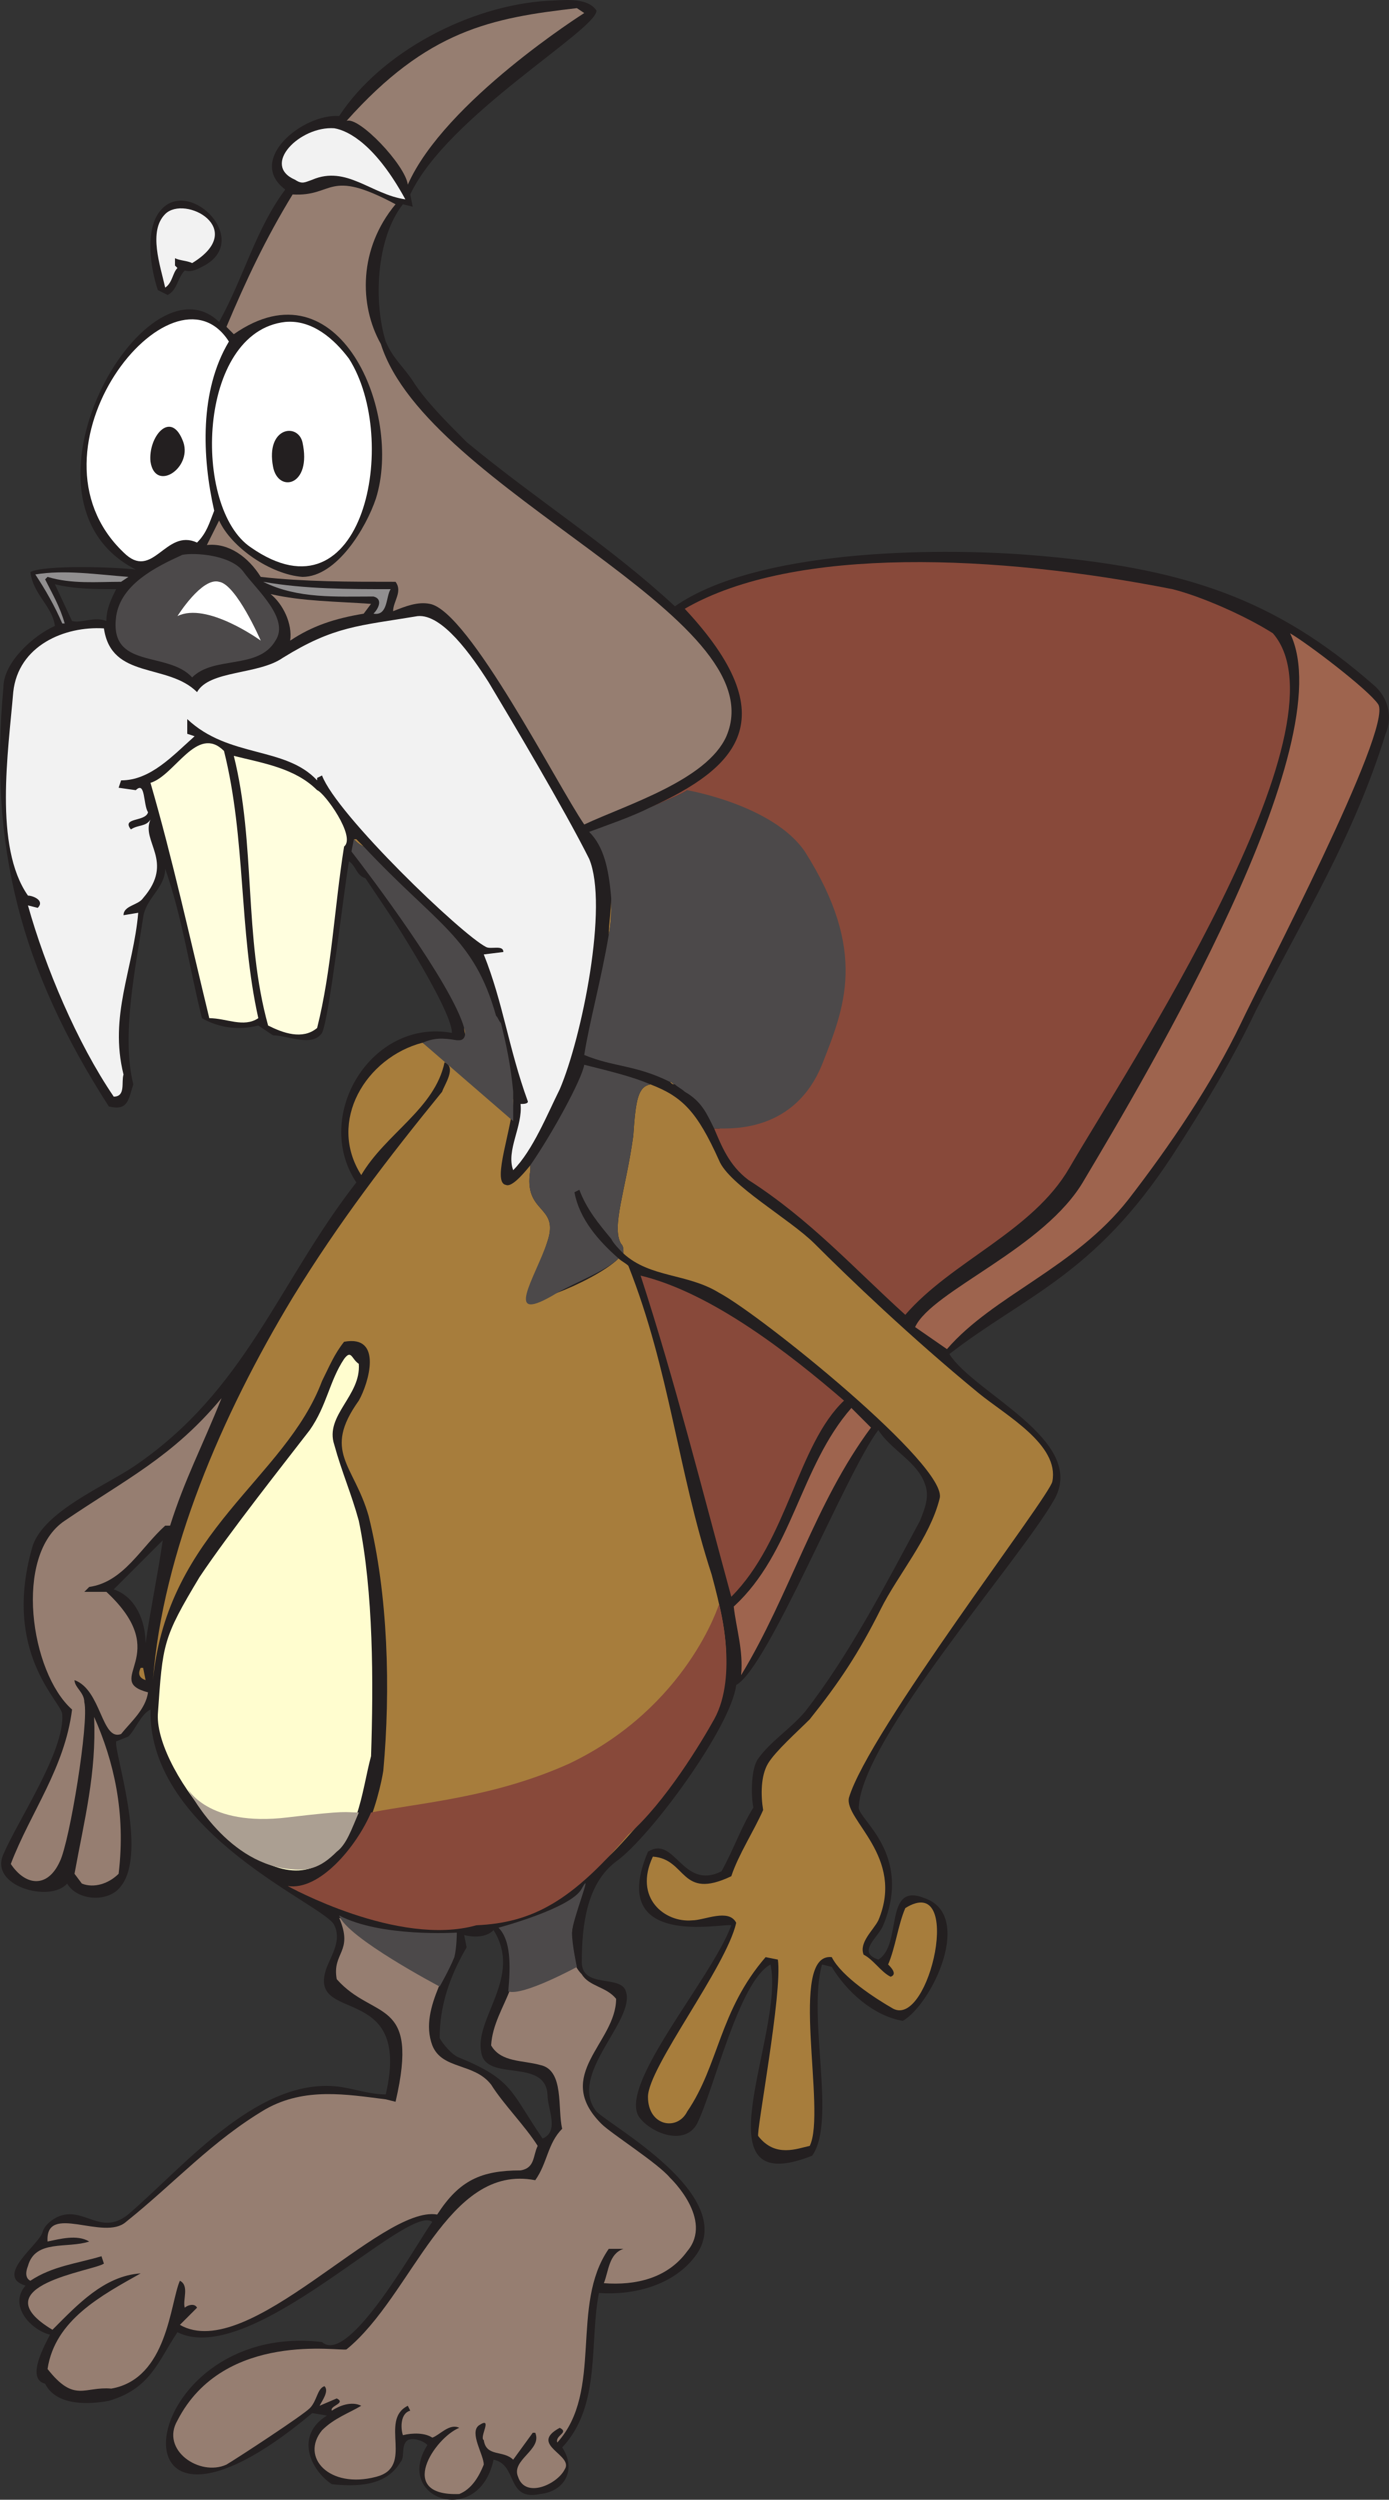 <svg xmlns="http://www.w3.org/2000/svg" width="425.088" height="764.743"><rect width="100%" height="100%" fill="#333333" stroke="none"/><path fill="#231f20" fill-rule="evenodd" d="M182.554 3.24c0 6-45.75 32.25-57 56.25l.75 3.75-3-.75c-8.25 10.5-9 30-5.25 42 2.25 5.25 5.25 7.5 8.25 12 3.75 6 10.5 12.75 16.5 18.75 21.75 18 43.5 31.5 63.75 50.25 24.75-17.25 78.75-18 108-15.75 48 3.75 75.75 13.5 105.75 39.75 4.5 3.75 6 9.75 3.75 15-9.75 31.5-24.75 55.5-39.75 84.75-6.75 14.25-15.75 29.25-25.5 44.25-24 36.75-45 42.75-68.25 60.75 7.5 12 42 26.25 32.25 44.25-10.5 18.75-59.25 73.5-60 94.5 0 3.75 16.5 14.25 7.5 36-1.5 3.75-8.25 8.25-1.5 10.5 7.5-4.5 1.5-24 14.25-18.75 15 5.25 2.25 32.25-6.75 37.5-9-1.5-17.25-9-21.75-16.5l-3-.75c-4.5 16.5 4.5 48-3 58.5-36 14.25-8.25-37.5-12.75-58.5-9.75 5.25-17.25 38.25-22.5 48.75-3.75 6.75-13.5 3-17.25-1.5-8.25-9 21.75-42.75 27.75-59.25-2.25-.75-38.25 7.5-25.5-22.5 8.25-5.25 10.5 12 22.5 6 3.75-6.75 6-13.5 9.75-19.5-.75-3.75-.75-12 1.5-15 3.75-5.25 9.75-9 14.25-14.25 13.5-17.25 24.75-39 35.25-58.5 1.5-3.75 3-7.5 1.5-11.25-2.25-6.75-10.5-10.5-14.25-16.5-9.75 12.75-33.75 72.75-43.5 78-1.5 12.75-26.25 46.5-36.75 54-9 6.75-10.5 19.5-10.5 30.75 0 8.25 12 3.75 13.5 9 3 9-18 25.5-9 36.75 4.5 4.5 42.75 25.5 30.75 43.5-6.75 9.75-19.5 12.75-30 12-3 15 .75 34.5-11.25 47.25 4.5 6.75.75 13.5-6.75 14.25-10.5 2.25-6.75-9-14.25-10.5-4.5 21-30.75 12-20.25-4.5-1.5-1.5-4.5-2.25-6-1.5-2.25 1.5-.75 5.25-2.25 6.75-4.5 7.5-13.5 7.5-21 6.75-6.75-4.5-11.25-15-1.5-21l-4.5-.75c-65.25 54.75-54.75-28.5 3-21.75 8.25 7.5 29.25-30.75 33.75-36.75-7.5-6-55.5 45-78 33.75-6 9-8.25 17.25-21 21-8.25 1.5-16.5.75-19.5-5.25-6-1.5 0-12 1.5-15-6-1.5-12.75-9-7.5-15-9.75-3 4.5-12.75 5.25-16.5.75-2.25 3-3.75 4.5-4.5 8.25-3.75 13.5 6.75 22.5-1.5 17.25-15 39.75-42 64.5-38.25 4.5.75 9 2.25 13.5 2.25 8.25-35.25-24.75-21-18-39 1.5-3.75 4.5-8.25 2.25-12.75-2.25-6-57-27.75-56.25-66-3 1.5-4.5 6-6.75 8.25l-3.75 1.5c-.75 3 9.75 33.75 1.5 44.25-3.75 5.25-13.5 4.5-16.5-.75-5.25 6-24 .75-19.5-9 4.5-10.5 18.75-31.5 18-42.75 0-3.75-18.75-18.75-9-51.75 3.75-10.5 21.75-18 30.75-24 34.5-23.25 44.25-56.25 68.25-87-13.5-20.25 4.5-50.25 29.25-45.75 0-7.5-21-39.75-26.25-47.25-3-.75-3-3.75-5.25-5.25-1.5 8.25-6 48-8.25 52.5-3 4.5-10.5.75-15 .75l-4.5-3c-6 1.5-12 .75-17.25-2.25-3.75-15-6-30.75-11.25-45.75 0 6-6 9-6.75 15-2.25 15-6.75 36-3 51-1.5 4.5-1.5 8.25-7.5 6.75-27-42-36.75-79.5-32.25-128.25 0-7.5 9-15.75 15.75-18.75-.75-6-6.75-9.75-7.5-16.5 4.5-2.25 26.25-1.5 32.25-.75-41.25-21 3-97.5 25.5-75.75 7.5-13.5 11.25-28.5 20.25-40.5-12-9 5.25-23.25 16.5-22.5 12.75-19.5 39.75-33.75 63.75-35.25 3.75 0 12-1.5 15 3m-132.75 468-15 15c6.75 2.25 9.75 9.75 9.75 16.5 1.5-10.5 3.75-21 5.25-31.5m117.75 169.5c-.75-11.25-18.75-3.75-20.25-12.75-2.25-10.5 12.75-23.25 3.75-37.5-2.25 2.25-6 2.25-9 1.5l.75 3.75c-5.25 9-8.25 18-8.25 27.75.75 1.5 3.75 5.25 6 6 16.5 6.75 15.75 10.5 25.5 24.75 5.25-2.25 1.5-9 1.5-13.5m-150.75-462 5.25 11.25c3 .75 6.75-1.5 10.5 0 0-3.75 1.5-6.75 3-9.75-6 0-12.75 0-18.75-1.5"/><path fill="#967e71" fill-rule="evenodd" d="M178.804 3.99s-42.75 27-54 52.5c-.75-6-15-21-18.75-19.5 24.75-27.75 44.25-31.5 70.5-34.5l2.25 1.5"/><path fill="#f2f2f2" fill-rule="evenodd" d="M124.054 60.99c-10.5-1.5-18-10.5-28.5-6-2.25.75-3 1.5-5.25 0-10.5-4.5 1.5-16.5 12-15.75 4.5.75 12.75 5.25 21.75 21.75"/><path fill="#967e71" fill-rule="evenodd" d="M121.054 62.49c-11.25 13.5-11.25 30.75-4.5 42.75 14.25 45 121.5 83.25 105.75 120-6 13.5-30.75 21-43.5 27-8.25-12-35.25-65.25-47.25-67.5-3.75-.75-7.5.75-11.25 2.25 0-3 3-6 .75-9-14.25 0-27.75 0-41.25-1.5-3.75-6-9.75-10.5-16.5-9.75l3.75-7.5c3.75 8.25 15.75 16.5 25.5 17.25 10.5 0 19.5-15 22.5-24 8.25-26.25-11.25-72.75-43.5-50.25l-2.25-2.25c6-14.25 12-27 20.25-40.5 12.75.75 10.5-8.25 31.5 3"/><path fill="#231f20" fill-rule="evenodd" d="M56.554 82.74c-2.25 2.25-2.25 6-5.25 7.5l-3-1.5c-2.25-6.75-3.75-17.25 0-23.25 8.25-12.75 29.25 7.5 14.25 15.75-1.5.75-3.75 2.25-6 1.5"/><path fill="#f2f2f2" fill-rule="evenodd" d="M58.804 80.49c-1.5-.75-3.75-.75-5.25-1.5v2.25l.75.75c-1.5 1.5-1.5 4.5-3.75 6-1.5-6.75-5.25-17.25 0-22.5 6-6 25.5 4.5 8.25 15"/><path fill="#fff" fill-rule="evenodd" d="M70.054 104.49c-9 15-8.25 35.25-4.5 51.75-1.5 3.75-2.25 6.75-5.25 9.75-9.75-4.5-13.5 12-22.5 3-33-31.5 15-91.5 32.25-64.5"/><path fill="#fff" fill-rule="evenodd" d="M106.804 109.74c15.75 24.75 4.5 81.75-30 57.75-18-12-16.5-66 10.5-69 8.25-.75 15 5.25 19.5 11.25"/><path fill="#231f20" fill-rule="evenodd" d="M55.804 134.49c3.75 8.25-8.25 16.5-9.75 6.75-.75-7.5 6-15.75 9.75-6.75m36.75.75c3 13.5-7.5 15.75-9 7.5-2.25-12 7.5-13.5 9-7.5"/><path fill="#4c494a" fill-rule="evenodd" d="M58.804 207.24c-7.5-8.25-25.5-2.25-23.25-18.75 1.5-9.75 12-15 20.25-18.75 3.75-.75 15 0 18.75 5.25s14.25 14.25 9.75 21c-5.25 9-18.75 4.5-25.5 11.25"/><path fill="#918f90" fill-rule="evenodd" d="m39.304 176.49-2.25 1.5c-7.5 0-15 .75-22.5-1.5l-.75.75c2.25 4.5 4.5 8.25 6 13.5h-.75c-2.25-5.25-5.25-10.5-8.25-15 9-1.5 18.75 0 28.5.75m80.25 3.75c-1.5 2.25-.75 8.25-5.25 7.5 1.5-1.5 3-4.5 0-5.25-11.25 0-23.25.75-33.75-4.5 12.75 2.25 26.25 2.25 39 2.25"/><path fill="#967e71" fill-rule="evenodd" d="m113.554 184.74-2.25 3c-9 1.5-15.75 3.75-22.5 8.25.75-5.25-2.25-11.25-6-14.25 9.75 2.25 20.25 2.25 30.75 3"/><path fill="#f2f2f2" fill-rule="evenodd" d="M157.054 357.99c-2.25-6 3-13.5 2.25-20.25.75 0 2.25 0 2.25-.75-6-16.5-7.5-30-13.5-45l6-.75c0-2.25-3.75-.75-5.25-1.5-7.5-3.75-45.75-40.5-50.25-52.5l-1.5.75v.75c-9.75-10.5-27-6.75-39.75-18.75v4.5l2.25.75c-6.75 6-13.5 13.5-22.5 13.5l-.75 2.25 5.25.75c3-3 2.25 4.5 3.75 6.75-.75 3-8.25 1.5-5.25 5.25 2.25-1.5 4.5-.75 6-3-3 6.75 7.5 12.75-2.25 24-1.5 2.25-6 2.25-6 5.25l4.5-.75c-1.5 17.25-9 31.5-4.5 49.5-.75 2.25.75 6.75-3 6.75-11.25-16.5-21-39.75-26.25-58.5l3 .75c2.25-2.25-1.5-3.75-3-3.75-10.5-15-6-44.25-4.5-62.25 1.5-14.25 15.75-20.25 27.75-19.5 2.25 15.75 19.5 10.5 28.5 19.5 3.75-6.75 18.75-5.25 26.25-10.5 15.75-9.75 23.25-9.75 41.25-12.75 7.5-.75 16.5 12 21.75 20.25 6.75 11.25 23.25 39 30.75 54 6 14.25-2.25 54.75-9 70.5-3.75 7.5-8.25 18.75-14.25 24.75"/><path fill="#9e644e" fill-rule="evenodd" d="m289.804 412.74-9.75-6.75c5.25-11.25 39.75-24 51.75-45 18.75-31.5 79.5-133.5 63-167.25 5.25 3 24 17.25 27 21.75 4.5 7.5-36 84.75-42 97.5-9 18.75-21.75 37.5-34.5 54-16.5 21-41.25 29.25-55.5 45.75"/><path fill="#fffede" fill-rule="evenodd" d="M68.554 229.74c6.75 27 4.5 54.75 10.5 81.75-4.5 3-9.75 0-15 0-6-24.75-11.25-48.75-18-72 7.5-2.25 14.25-18 22.5-9.75m28.5 12c2.25.75 12 14.25 8.25 17.25-3 18.75-3.75 37.5-8.25 55.5-4.5 3.75-10.5 1.5-15-.75-7.5-27-3.75-55.5-10.5-82.5 9 2.25 18.75 3.75 25.5 10.5"/><path fill="#88493a" fill-rule="evenodd" d="M258.304 428.49c-14.25 13.5-17.25 42.75-34.5 60-9-33-17.25-66-27.75-98.25 21.75 5.25 45.75 24 62.25 38.25"/><path fill="#fffdcf" fill-rule="evenodd" d="M109.804 417.24c.75 9.75-10.5 15.75-7.5 24.75 2.25 8.25 5.25 15 7.5 23.25 4.5 21.75 4.5 49.5 3.75 72-3 11.25-3.75 26.25-15.75 33-18 11.25-50.25-27.75-49.5-45.75 1.5-21.75 1.5-23.25 12.75-42 9-13.5 26.25-35.25 33.75-45 5.25-7.5 6-15 10.5-21.75 2.25-3 2.25 0 4.5 1.5"/><path fill="#967e71" fill-rule="evenodd" d="M52.054 466.74h-1.5c-7.5 6.75-12.75 17.25-23.25 18.75l-1.5 1.5h6.75c21 19.5-1.5 27 12.75 30.75-.75 5.25-5.25 9-8.25 12.75-6 2.25-6-13.5-14.25-16.5 0 2.25 3 3.75 3 6.75 1.5 6-4.5 42.75-7.5 48.75-3.75 8.25-10.5 7.5-15 .75 6-15.75 16.5-29.25 18.75-47.25-12.75-11.25-18-47.25-2.25-57.75 18.75-12.75 33-19.5 48-37.5-6 15-11.25 24.75-15.75 39"/><path fill="#9e644e" fill-rule="evenodd" d="M266.554 436.74c-17.25 23.25-24.75 51-39.75 75.75.75-7.5-1.5-14.25-2.25-21 18-16.5 20.25-42.75 36-60.75l6 6"/><path fill="#a77d3c" fill-rule="evenodd" d="m43.804 510.24.75 3.75c-2.25-.75-2.25-2.25-1.5-3.75h.75"/><path fill="#967e71" fill-rule="evenodd" d="M36.304 573.24c-3 3-7.5 4.5-11.25 3l-2.25-3c3-16.5 6.75-30.75 6-48 6 13.5 9.75 29.25 7.5 48m152.25 38.25c0 13.5-19.5 23.25-4.5 38.25 3 3 17.25 12 21 16.5 0 0 13.5 12.75 5.25 22.5-6 8.25-15.75 10.5-25.5 9.75 1.5-3.75 1.5-9 6-10.5h-4.5c-12 17.25-1.5 43.5-15.75 59.25-.75-2.25 3.75-3 .75-4.5-9.75 5.25 4.5 8.25 1.5 12.75-2.25 4.5-12 9-14.25 2.25-2.25-5.25 7.5-8.25 5.25-13.5h-.75l-6 8.25c-3-3-8.25-.75-9-6-1.5-.75 3-7.5-1.5-4.5-3 2.25 1.5 9 1.5 12-1.5 3.75-3.75 7.5-7.5 9-19.5.75-7.5-17.25 0-20.25-3-1.5-6 2.25-8.25 3-2.25-1.5-6-1.5-9-.75-.75-2.25-.75-6.75 2.25-7.5l-.75-1.5c-9 4.5 2.25 18.75-9.75 21.75-14.25 3.75-23.25-6-16.5-14.25 3.75-3.75 8.25-5.25 12-7.5-3-1.5-6.75 0-9 1.5-.75-1.5 4.5-2.25 1.5-3.75l-5.25 2.25c.75-1.5 3-4.5 1.5-6-2.25.75-2.25 4.5-4.5 6.75s-21.75 15-25.5 17.25c-8.25 3.75-20.25-4.5-15-13.5 14.25-27.75 50.25-21 51.75-21.75 20.25-16.5 30.75-57 57.75-51.75 3.75-5.25 3.75-11.25 8.25-15.75-1.5-6 .75-18-6.75-19.5-5.25-1.5-12-.75-15-6 .75-12.75 13.5-21 3.75-35.25 9-3 15.75-5.25 23.25-11.25-1.5 7.5-5.25 18.75.75 24.75 2.25 3.75 7.5 3.75 10.5 7.5"/><path fill="#967e71" fill-rule="evenodd" d="M139.054 592.74c.75 8.25-11.25 21-6.75 33 3 7.5 12.75 5.25 18 12 3.75 6 10.5 12.75 14.25 18.75-1.5 3-.75 6.75-5.25 7.5-12 0-18.75 3-25.5 13.5-17.25-3-57.75 45.75-78.75 33.75l5.25-5.25c-.75-1.5-3-.75-3.75 0-.75-2.25 1.5-6.75-1.5-8.25-3 6.75-3.75 30-21 33-8.25-.75-11.25 4.5-19.5-6 2.25-15 16.5-22.5 28.5-29.25-11.25.75-19.5 9.75-27 17.25-22.5-13.5 12.75-18 15.75-20.25l-.75-2.25c-7.5 2.25-15 3-21.75 7.5 0 0-2.25-.75-.75-4.5 2.25-8.25 12-5.25 18.75-7.5-3.75-2.25-9-.75-12.75 0-.75-12 17.25 0 24-6 15-12 26.25-24.75 42.75-34.5 12-6.75 24.75-4.5 36.75-3l3 .75c7.5-32.25-6.75-24.75-18-37.5-1.5-8.25 5.25-8.25.75-18.75 12 3.75 22.5 8.25 35.25 6"/><path fill="#a77d3c" fill-rule="evenodd" d="M205.054 330.99c.75.75.75.75 1.5.75-.75 0-.75-.75-1.5-.75"/><path fill="#88493a" fill-rule="evenodd" d="M223.804 269.49c25.5 54.75-24-21.75-26.25 33-.75 12.75 27 42.75 22.5 42.75h-1.5c2.25 5.25 4.5 11.25 10.5 15.75 18.75 12 32.25 27 48 41.25 14.25-16.5 39-25.5 50.25-45 16.5-28.5 87-135 62.25-163.5-8.25-5.25-21.75-11.25-30.75-13.5-53.25-10.5-115.5-13.5-149.25 6 31.5 33.75 15.75 48.75-10.5 60.75 5.25-2.25 10.5-4.5 11.25-5.25 0 0 6 11.25 13.5 27.75"/><path fill="#a77d3c" fill-rule="evenodd" d="M187.054 276.99v-2.25c0 3.75-.75 7.5-.75 11.25.75-3.75.75-7.5.75-9m-78-20.25h-.75c.75.75 1.5 1.5 3 2.25l-2.25-2.25m61.5 138.75c-8.25 3-6.75-4.5-3-15.75s-7.5-8.25-5.25-21.75v-1.5c-3 3.75-6 6.75-7.5 6-4.5-.75 2.25-18 2.25-26.25l-.75.75-27-18c-17.25 4.5-29.25 24-18.75 40.5 7.5-12.75 22.5-20.25 25.5-34.5 3.75 1.5 0 6.75-.75 9-16.5 20.25-31.5 39.75-45.75 63-21.75 36-39.75 78-42.75 117 4.5-45.75 40.5-61.5 51.75-91.5 2.25-4.5 3.75-8.25 6.75-12 12-2.25 7.5 12.75 4.5 18-11.25 15.75-1.5 19.5 3 35.25 6 24 6.75 53.25 4.5 78 0 0-5.25 35.25-26.25 36.75 36 15.75 66.75 17.25 96.75-12 6-6 22.5-25.5 27-35.25 10.5-16.5 8.25-30 3-49.5-10.5-32.25-12.75-62.25-25.5-94.5-.75-.75-2.25-1.5-3-2.25-3.75 3.75-12.75 8.25-18.75 10.5m-18.75-84.75c.75.75.75 1.5 1.5 2.25-.75-.75-.75-1.5-1.5-2.25m-9.75 3.75c0 1.5.75 3 .75 3.75 1.5 0 1.5 0-.75-3.75"/><path fill="#a77d3c" fill-rule="evenodd" d="M193.804 347.49c-2.25 16.5-6.75 27.75-3.75 33 .75.75.75 1.5.75 3 8.25 7.5 19.5 6 29.25 12 12.75 6.75 70.5 53.25 67.5 63-3 12-12.75 23.25-18 33.75-6.75 13.5-12.75 22.5-21.75 33.75-3.75 3.75-10.5 9.75-12.75 13.5s-2.25 9.75-1.5 14.25c-3 6.75-7.5 13.5-9.75 20.25-15.75 7.5-13.5-5.25-24-6-6 12.75 3.75 20.25 12 19.5 3.75 0 11.25-3.75 13.5.75-3 13.5-27 44.25-27 53.25s9 10.5 12 4.5c9.75-14.25 9.75-30.75 24-47.25l3.75.75c1.5 9.75-6.75 53.25-6 54 5.25 6.75 12 3.75 15.75 3 5.25-10.5-6.75-59.25 6.75-57.75 3 6 13.5 12.75 18.75 15.75 11.25 6 21.75-42 3.75-30.75-2.25 5.25-3 12-5.25 17.25.75.75 3 3 .75 3.75-3-1.5-5.25-5.25-8.25-6.75-1.5-3.75 3-7.5 4.5-10.5 8.25-19.5-10.5-30.75-9-37.5 6-20.25 61.5-92.25 62.25-96.75 2.25-11.25-14.25-20.25-22.5-27-21-17.25-39.75-35.25-50.25-45.75-7.5-7.5-26.25-18-29.25-25.5-6.75-15-11.25-19.5-21-23.25-3.75.75-4.5 4.5-5.25 15.75"/><path fill="#231f20" fill-rule="evenodd" d="M205.054 330.99c-10.5-5.25-17.25-4.5-26.25-8.25 1.5-9.75 5.25-23.25 7.5-36.75-3 13.5-8.25 35.25-11.25 46.5-4.5 14.25-11.25 12-12.75 24 6.75-9.75 15.75-26.25 16.5-30.75 9 2.25 15 3.75 20.25 6 1.5-.75 3-.75 6-.75m-18 48c-3.75-4.5-7.5-9-9.75-15l-1.5.75c1.5 8.25 7.5 15 13.5 20.25.75-.75.75-1.5 1.5-1.5-1.5-1.5-3-3-3.75-4.5m-6.75-124.5c6-2.25 12.75-4.5 18.75-7.5-9 3.75-19.5 7.5-19.5 7.5s6 12 7.5 20.25c-.75-9-2.25-15.75-6.75-20.25m29.25 79.5c-.75-.75-2.25-1.5-3-2.25 3 3 8.25 12 12 13.5-2.25-4.5-3.75-8.25-9-11.25"/><path fill="#4c494a" fill-rule="evenodd" d="M205.054 330.99c.75 0 .75.75 1.5.75.75.75 2.25 1.5 3 2.25 5.25 3 6.75 6.75 9 11.25h1.5c4.5 0 23.25.75 31.5-19.5 6.75-17.25 14.25-34.5-5.25-65.25-9.75-14.25-36-18.75-36-18.75-.75.75-6 3-11.25 5.25-6 3-12.75 5.25-18.75 7.5 4.5 4.5 6 11.25 6.75 20.25v2.25c0 1.5 0 5.25-.75 9-2.25 13.5-6 27-7.5 36.75 9 3.75 15.75 3 26.25 8.25"/><path fill="#4c494a" fill-rule="evenodd" d="M162.304 356.49v1.5c-2.25 13.5 9 10.5 5.25 21.75s-14.25 26.25 3 15.75c5.25-3 15-6.75 18.75-10.5-6-5.25-12-12-13.5-20.25l1.5-.75c2.25 6 6 10.5 9.75 15 .75 1.5 2.25 3 3.75 4.5 0-1.5 0-2.25-.75-3-3-5.25 1.5-16.5 3.75-33 .75-11.25 1.5-15 5.25-15.75-5.25-2.25-11.25-3.75-20.25-6-.75 4.5-9.75 21-16.5 30.75"/><path fill="#231f20" fill-rule="evenodd" d="M142.054 318.99c0-.75 0-.75.75-.75-.75-.75-1.5-.75-2.25-.75-3-1.5-12.75.75-12.75.75l1.5.75c3.75-1.5 8.25-1.5 12.75 0m-33.75-62.25-1.5 4.5s31.5 46.5 34.5 52.5l.75.75c-3.75-13.5-29.25-47.25-34.5-54l.75-3.75"/><path fill="#4c494a" fill-rule="evenodd" d="M157.054 336.24v-2.25c-.75-8.25-2.25-15-3.75-21-.75-.75-.75-1.5-1.5-2.25-6.75-24-18-27.75-40.5-51.75-1.5-.75-2.25-1.5-3-2.25l-.75 3.75c5.25 6.75 30.75 40.5 34.5 54 .75 2.25 0 3.75-1.5 3.75h-.75c-4.5-.75-6.75-.75-10.5.75l27.75 24v-6.75"/><path fill="#ab9f92" fill-rule="evenodd" d="M57.304 546.99s11.25 22.5 30.75 24.75c6 .75 9.75 0 15-5.25 3-2.25 4.5-6.75 6.75-12-4.5 0-3-.75-21.75 1.5-24.75 3-30.75-9-30.75-9"/><path fill="#fff" fill-rule="evenodd" d="M54.304 188.49s7.5-12 12.75-10.5c5.25.75 12.75 18 12.75 18s-16.5-12-25.5-7.5"/><path fill="#4c494a" fill-rule="evenodd" d="M103.804 585.99c2.25 6.75 30.75 21.75 30.75 21.75s3-5.25 4.5-9c.75-3 .75-7.5.75-7.5s-23.25 1.5-36-5.25m48.75 3.75s22.5-6 25.5-12c3.75-6.75-3 9.75-3 13.5s1.5 10.5 1.5 10.5-16.5 9-21 7.5c.75-8.25.75-15.75-3-19.5"/><path fill="#88493a" fill-rule="evenodd" d="M113.554 554.49c-4.5 10.5-15.75 24-25.5 22.5 0 0 33.75 18.75 57.75 12 17.25-.75 29.25-7.5 46.5-27.75 11.25-9.75 22.5-28.5 26.25-35.25 7.5-13.5 1.5-35.25 1.5-35.25s-9.75 31.5-45.75 48.75c-23.25 10.5-45.75 12-60.75 15"/></svg>
